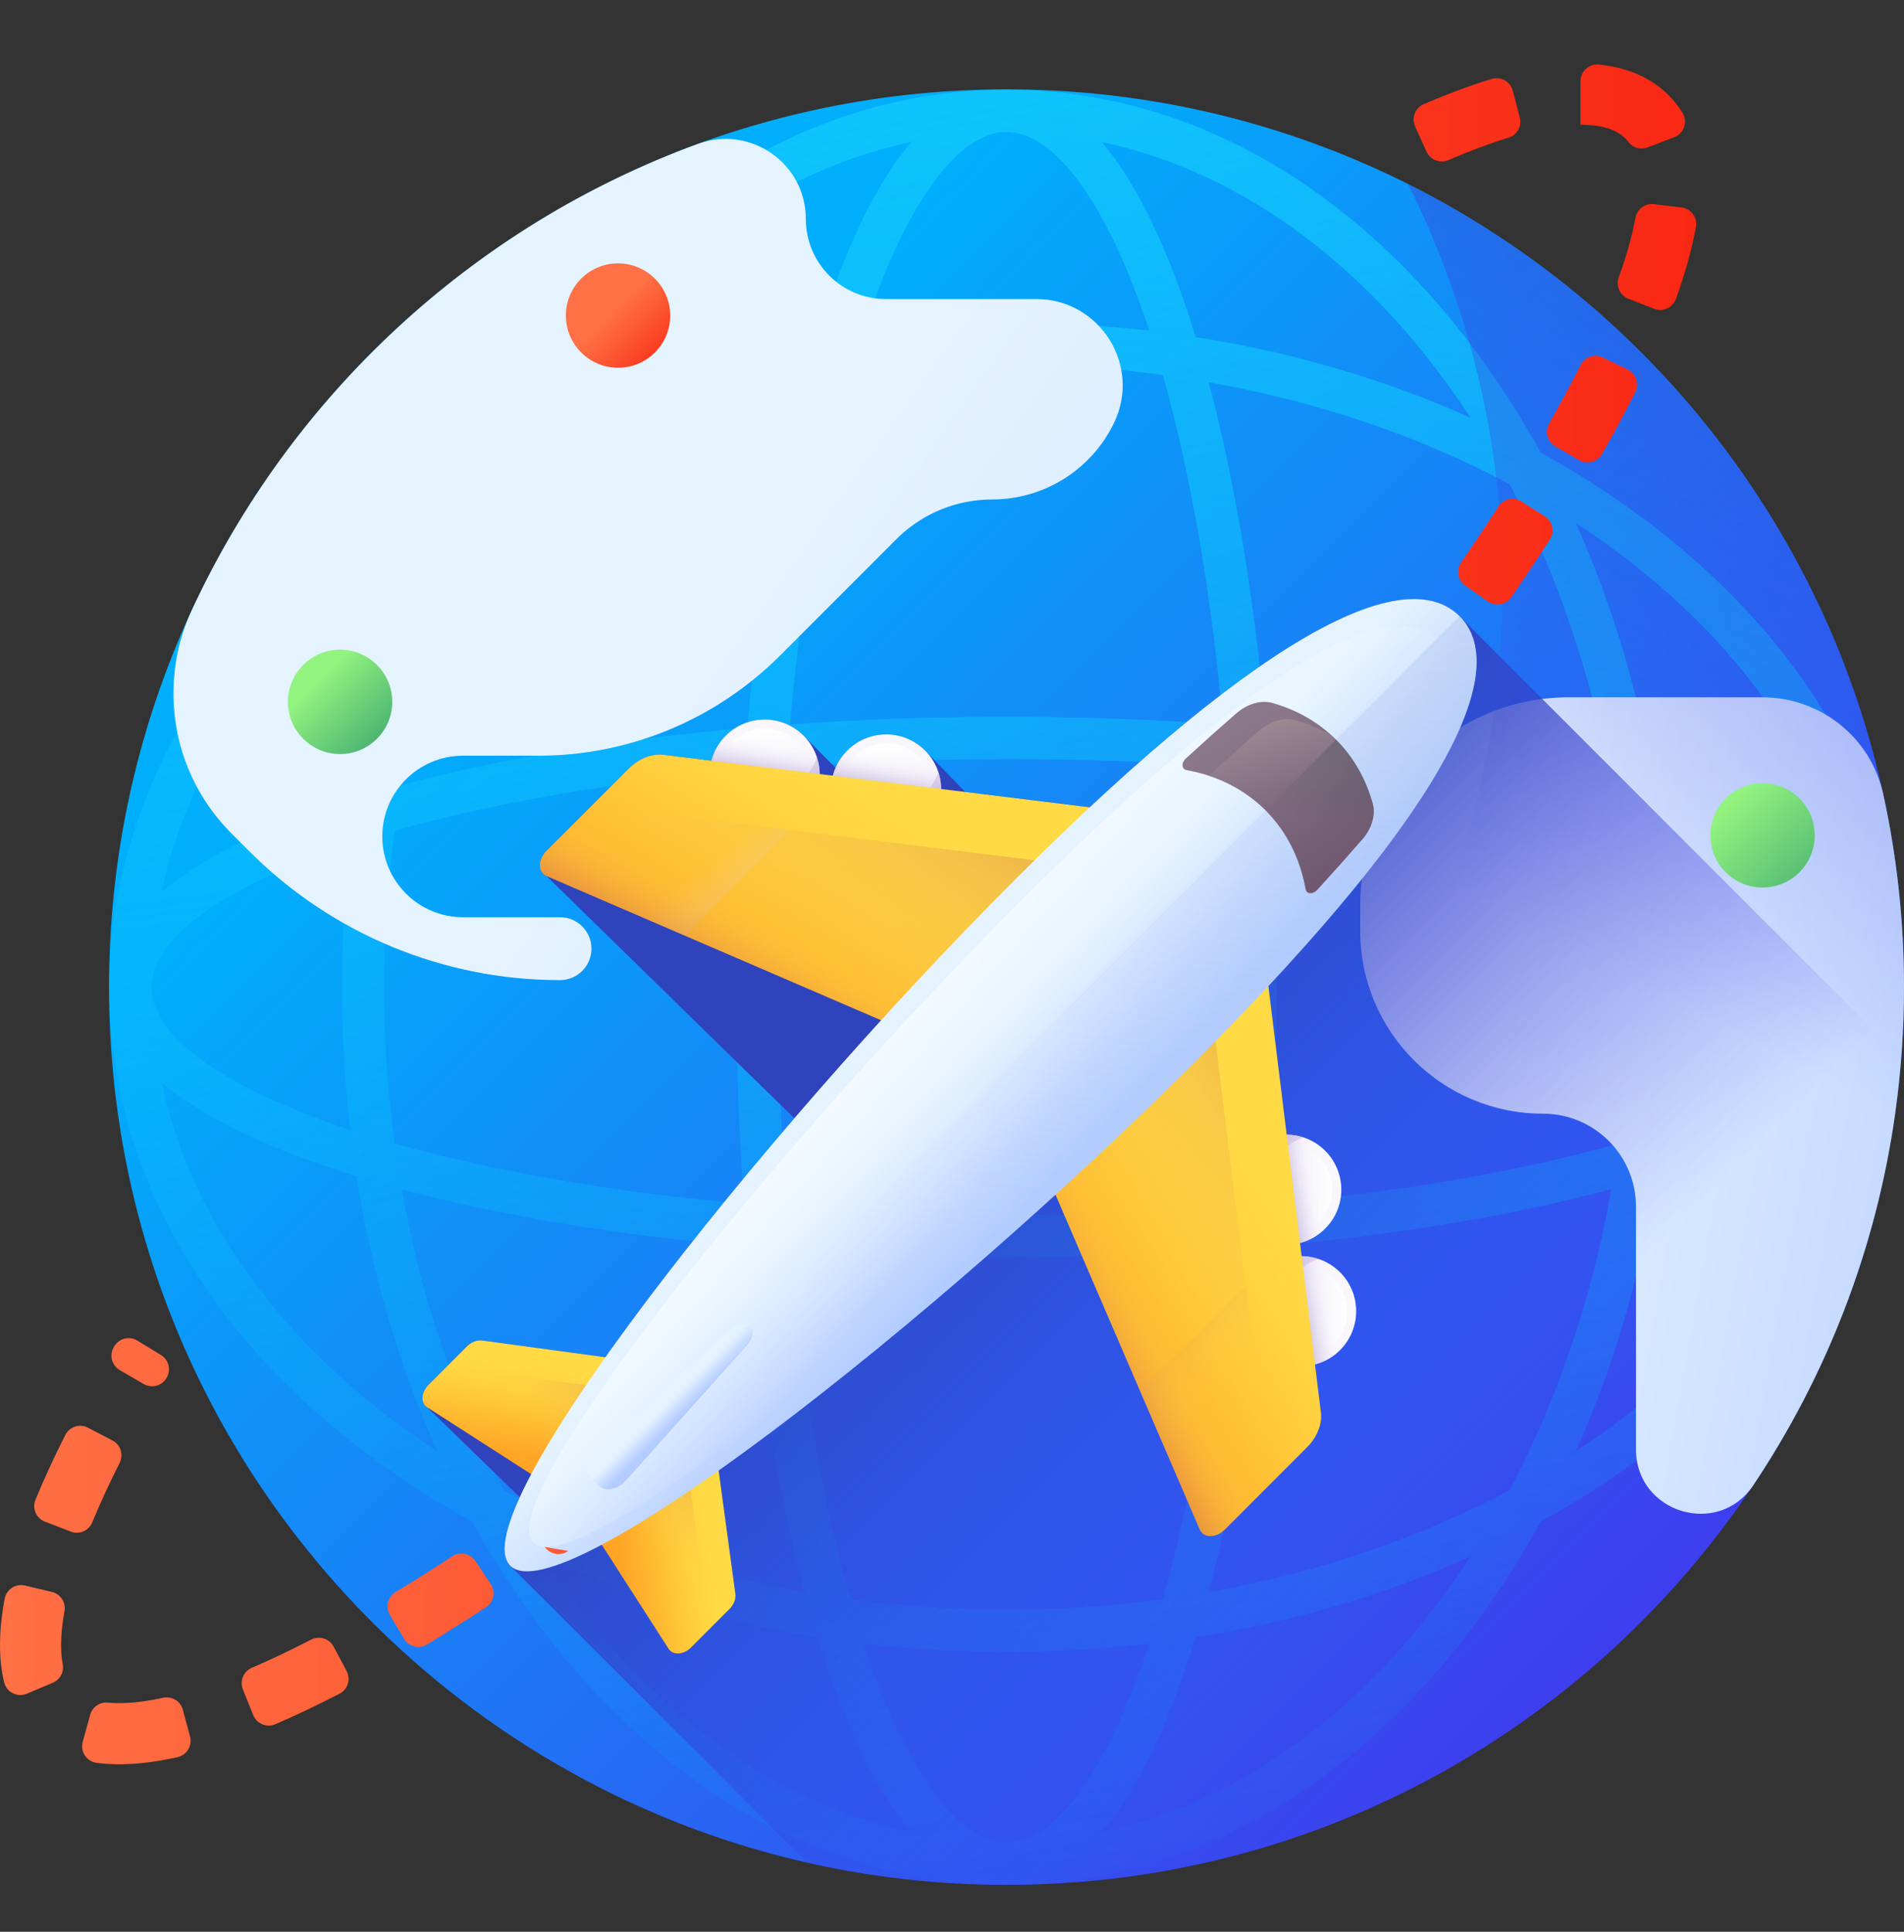 <svg width="70" height="71" viewBox="0 0 70 71" fill="none" xmlns="http://www.w3.org/2000/svg">
<rect x="0" y="0" width="70" height="71" fill="#333333" stroke="none"/>
<g clip-path="url(#clip0_402_296)">
<path d="M37.005 69.276C55.227 69.276 70 54.503 70 36.28C70 18.058 55.227 3.285 37.005 3.285C18.782 3.285 4.009 18.058 4.009 36.28C4.009 54.503 18.782 69.276 37.005 69.276Z" fill="url(#paint0_linear_402_296)"/>
<path d="M60.237 18.926C59.105 18.094 57.905 17.331 56.647 16.639C55.954 15.38 55.191 14.18 54.359 13.048C49.741 6.76 43.577 3.298 37.005 3.298C30.432 3.298 24.268 6.76 19.65 13.048C18.818 14.18 18.055 15.38 17.363 16.639C16.104 17.331 14.904 18.094 13.772 18.926C7.484 23.544 4.022 29.708 4.022 36.281C4.022 42.853 7.484 49.017 13.772 53.635C14.904 54.467 16.105 55.23 17.363 55.922C18.055 57.181 18.818 58.381 19.65 59.513C24.268 65.801 30.432 69.263 37.005 69.263C43.577 69.263 49.741 65.801 54.359 59.513C55.191 58.381 55.954 57.181 56.647 55.922C57.905 55.23 59.105 54.467 60.237 53.635C66.525 49.017 69.987 42.853 69.987 36.28C69.987 29.707 66.525 23.544 60.237 18.926ZM37.005 67.71C35.193 67.71 33.273 65.012 31.755 60.408C33.476 60.61 35.229 60.715 37.005 60.715C38.78 60.715 40.533 60.61 42.254 60.408C40.736 65.012 38.816 67.71 37.005 67.71ZM37.005 59.163C35.042 59.163 33.122 59.03 31.258 58.778C30.223 55.12 29.472 50.73 29.043 45.937C31.616 46.12 34.285 46.215 37.005 46.215C39.724 46.215 42.394 46.12 44.967 45.937C44.537 50.73 43.786 55.12 42.752 58.778C40.847 59.035 38.927 59.163 37.005 59.163ZM37.005 4.851C38.816 4.851 40.736 7.549 42.254 12.153C40.533 11.95 38.78 11.846 37.005 11.846C35.229 11.846 33.476 11.95 31.755 12.153C33.273 7.549 35.193 4.851 37.005 4.851ZM37.005 13.398C38.967 13.398 40.888 13.531 42.752 13.783C43.786 17.441 44.537 21.831 44.967 26.625C42.394 26.441 39.724 26.346 37.005 26.346C34.285 26.346 31.616 26.441 29.043 26.625C29.472 21.831 30.223 17.441 31.258 13.783C33.163 13.526 35.083 13.398 37.005 13.398ZM28.622 36.281C28.622 33.512 28.722 30.799 28.915 28.191C31.523 27.998 34.236 27.898 37.005 27.898C39.773 27.898 42.486 27.998 45.094 28.191C45.287 30.799 45.387 33.512 45.387 36.281C45.387 39.049 45.287 41.762 45.094 44.37C42.486 44.563 39.773 44.663 37.005 44.663C34.236 44.663 31.523 44.563 28.915 44.37C28.722 41.762 28.622 39.049 28.622 36.281ZM27.349 44.242C22.555 43.813 18.165 43.062 14.507 42.027C14.255 40.163 14.122 38.243 14.122 36.281C14.122 34.318 14.255 32.398 14.507 30.534C18.165 29.499 22.555 28.748 27.349 28.319C27.165 30.891 27.07 33.561 27.07 36.281C27.07 39 27.165 41.669 27.349 44.242ZM46.661 28.319C51.454 28.748 55.845 29.499 59.502 30.534C59.754 32.398 59.887 34.318 59.887 36.281C59.887 38.243 59.754 40.164 59.502 42.028C55.845 43.062 51.454 43.813 46.661 44.243C46.845 41.67 46.94 39 46.94 36.281C46.94 33.561 46.845 30.892 46.661 28.319ZM46.536 26.749C46.127 22.05 45.415 17.718 44.434 14.046C48.483 14.763 52.227 16.052 55.496 17.79C57.233 21.058 58.522 24.802 59.239 28.852C55.567 27.871 51.235 27.158 46.536 26.749ZM27.473 26.749C22.774 27.158 18.442 27.871 14.77 28.852C15.487 24.802 16.776 21.058 18.514 17.79C21.782 16.052 25.526 14.763 29.576 14.046C28.595 17.718 27.882 22.05 27.473 26.749ZM12.877 41.53C8.273 40.012 5.575 38.092 5.575 36.281C5.575 34.469 8.273 32.549 12.877 31.031C12.675 32.752 12.57 34.505 12.57 36.281C12.57 38.056 12.675 39.809 12.877 41.53ZM27.473 45.812C27.882 50.511 28.595 54.843 29.576 58.515C25.526 57.798 21.782 56.509 18.514 54.772C16.776 51.503 15.487 47.759 14.77 43.709C18.442 44.691 22.775 45.403 27.473 45.812ZM46.536 45.812C51.235 45.403 55.567 44.691 59.239 43.709C58.522 47.759 57.233 51.503 55.496 54.772C52.227 56.509 48.483 57.798 44.434 58.515C45.415 54.843 46.127 50.511 46.536 45.812ZM61.132 31.031C65.736 32.549 68.434 34.469 68.434 36.281C68.434 38.092 65.736 40.012 61.132 41.53C61.337 39.788 61.44 38.035 61.439 36.281C61.44 34.526 61.337 32.774 61.132 31.031ZM68.068 32.784C66.549 31.488 64.14 30.324 60.898 29.327C60.333 25.752 59.334 22.346 57.935 19.226C63.243 22.683 66.935 27.43 68.068 32.784ZM54.059 15.351C50.94 13.952 47.533 12.952 43.958 12.387C42.962 9.145 41.797 6.736 40.501 5.217C45.855 6.35 50.602 10.042 54.059 15.351ZM33.508 5.217C32.212 6.737 31.048 9.145 30.051 12.387C26.476 12.952 23.07 13.952 19.95 15.351C23.407 10.042 28.154 6.35 33.508 5.217ZM16.075 19.226C14.676 22.346 13.676 25.752 13.111 29.327C9.869 30.324 7.46 31.488 5.941 32.784C7.074 27.43 10.766 22.683 16.075 19.226ZM5.941 39.777C7.46 41.073 9.869 42.237 13.111 43.234C13.676 46.809 14.676 50.215 16.075 53.335C10.766 49.878 7.074 45.131 5.941 39.777ZM19.95 57.211C23.07 58.609 26.476 59.609 30.051 60.174C31.048 63.416 32.212 65.825 33.508 67.344C28.154 66.211 23.407 62.519 19.95 57.211ZM40.501 67.344C41.797 65.825 42.962 63.416 43.958 60.174C47.533 59.609 50.939 58.609 54.059 57.211C50.602 62.519 45.855 66.211 40.501 67.344ZM57.935 53.335C59.334 50.215 60.333 46.809 60.898 43.234C64.14 42.238 66.549 41.073 68.068 39.778C66.935 45.131 63.243 49.878 57.935 53.335Z" fill="url(#paint1_linear_402_296)"/>
<path d="M25.657 5.289C17.395 8.315 10.682 14.55 7.025 22.485C6.592 23.425 6.377 24.451 6.377 25.487C6.377 27.415 7.143 29.265 8.507 30.629L9.181 31.303C10.678 32.799 12.454 33.986 14.409 34.796C16.364 35.606 18.46 36.023 20.576 36.023C20.729 36.024 20.881 35.996 21.022 35.938C21.164 35.881 21.293 35.796 21.402 35.689C21.51 35.581 21.596 35.453 21.655 35.312C21.714 35.171 21.745 35.02 21.745 34.867C21.745 34.714 21.714 34.562 21.655 34.421C21.596 34.28 21.51 34.152 21.402 34.045C21.293 33.937 21.164 33.852 21.022 33.795C20.881 33.738 20.729 33.709 20.576 33.711H17.022C15.383 33.711 14.055 32.382 14.055 30.743C14.055 29.104 15.383 27.775 17.022 27.775H19.798C21.446 27.775 23.078 27.451 24.6 26.82C26.122 26.189 27.506 25.265 28.671 24.1L32.957 19.814C33.89 18.881 35.156 18.357 36.475 18.357C37.411 18.357 38.328 18.093 39.12 17.596C39.913 17.099 40.549 16.388 40.956 15.545C41.974 13.439 40.439 10.992 38.099 10.992H32.57C30.944 10.992 29.626 9.674 29.626 8.049C29.626 5.997 27.583 4.584 25.657 5.289Z" fill="url(#paint2_linear_402_296)"/>
<path d="M69.232 29.171C68.776 27.096 66.921 25.629 64.797 25.629H57.659C53.433 25.629 50.008 29.055 50.008 33.281V34.212C50.008 37.923 53.017 40.932 56.728 40.932C58.616 40.932 60.146 42.462 60.146 44.349V53.273C60.146 55.598 63.165 56.525 64.457 54.592C67.143 50.574 68.97 45.933 69.675 40.932C69.892 39.391 70 37.837 70 36.281C70 33.839 69.735 31.461 69.232 29.171Z" fill="url(#paint3_linear_402_296)"/>
<path d="M51.764 6.765C53.99 11.206 55.244 16.219 55.244 21.525C55.244 39.748 40.472 54.52 22.249 54.52C16.943 54.52 11.93 53.266 7.489 51.04C12.906 61.852 24.088 69.276 37.005 69.276C55.227 69.276 70 54.503 70 36.281C70 23.364 62.577 12.182 51.764 6.765Z" fill="url(#paint4_linear_402_296)"/>
<path d="M53.658 22.646C52.004 20.992 47.891 22.36 40.062 29.672L35.487 29.108L34.009 27.584C33.219 26.794 31.939 26.794 31.149 27.584C30.966 27.767 30.82 27.983 30.72 28.222L29.543 27.038C28.753 26.248 27.473 26.248 26.683 27.038C26.429 27.292 26.247 27.61 26.158 27.959L24.388 27.741C23.966 27.689 23.482 27.882 23.116 28.248L20.087 31.276C19.768 31.596 19.769 32.056 20.09 32.195L29.205 41.102C26.548 44.193 24.12 47.25 22.256 49.884L17.718 49.268C17.536 49.244 17.326 49.326 17.167 49.485L15.753 50.899C15.48 51.172 15.456 51.563 15.702 51.721L19.11 55.028C18.538 56.279 18.38 57.166 18.759 57.545L29.671 68.457C32.077 69.002 34.537 69.277 37.004 69.276C54.35 69.276 68.569 55.891 69.898 38.886L53.658 22.646Z" fill="url(#paint5_linear_402_296)"/>
<path d="M28.113 30.491C29.23 30.491 30.136 29.585 30.136 28.468C30.136 27.351 29.23 26.445 28.113 26.445C26.996 26.445 26.091 27.351 26.091 28.468C26.091 29.585 26.996 30.491 28.113 30.491Z" fill="url(#paint6_linear_402_296)"/>
<path d="M28.113 30.156C29.046 30.156 29.801 29.4 29.801 28.468C29.801 27.536 29.046 26.78 28.113 26.78C27.181 26.78 26.425 27.536 26.425 28.468C26.425 29.4 27.181 30.156 28.113 30.156Z" fill="url(#paint7_linear_402_296)"/>
<path d="M30.032 27.828C29.933 28.126 29.766 28.397 29.544 28.619C28.754 29.409 27.473 29.409 26.683 28.619C26.461 28.397 26.293 28.126 26.194 27.828C25.96 28.532 26.123 29.338 26.683 29.898C27.473 30.688 28.754 30.688 29.544 29.898C30.103 29.338 30.266 28.532 30.032 27.828Z" fill="url(#paint8_linear_402_296)"/>
<path d="M28.113 30.491C29.23 30.491 30.136 29.585 30.136 28.468C30.136 27.351 29.23 26.445 28.113 26.445C26.996 26.445 26.091 27.351 26.091 28.468C26.091 29.585 26.996 30.491 28.113 30.491Z" fill="url(#paint9_linear_402_296)"/>
<path d="M34.009 30.444C33.219 31.234 31.939 31.234 31.149 30.444C30.359 29.654 30.359 28.373 31.149 27.584C31.939 26.794 33.219 26.794 34.009 27.584C34.799 28.373 34.799 29.654 34.009 30.444Z" fill="url(#paint10_linear_402_296)"/>
<path d="M32.579 30.702C33.511 30.702 34.267 29.946 34.267 29.014C34.267 28.082 33.511 27.326 32.579 27.326C31.646 27.326 30.891 28.082 30.891 29.014C30.891 29.946 31.646 30.702 32.579 30.702Z" fill="url(#paint11_linear_402_296)"/>
<path d="M34.498 28.374C34.399 28.672 34.231 28.943 34.009 29.165C33.219 29.955 31.939 29.955 31.149 29.165C30.926 28.943 30.759 28.672 30.66 28.374C30.426 29.078 30.589 29.884 31.149 30.444C31.939 31.234 33.219 31.234 34.009 30.444C34.569 29.884 34.732 29.078 34.498 28.374Z" fill="url(#paint12_linear_402_296)"/>
<path d="M34.009 30.444C33.219 31.234 31.939 31.234 31.149 30.444C30.359 29.654 30.359 28.373 31.149 27.584C31.939 26.794 33.219 26.794 34.009 27.584C34.799 28.373 34.799 29.654 34.009 30.444Z" fill="url(#paint13_linear_402_296)"/>
<path d="M47.836 50.214C48.953 50.214 49.859 49.308 49.859 48.191C49.859 47.074 48.953 46.168 47.836 46.168C46.719 46.168 45.813 47.074 45.813 48.191C45.813 49.308 46.719 50.214 47.836 50.214Z" fill="url(#paint14_linear_402_296)"/>
<path d="M47.836 49.879C48.768 49.879 49.524 49.123 49.524 48.191C49.524 47.259 48.768 46.503 47.836 46.503C46.904 46.503 46.148 47.259 46.148 48.191C46.148 49.123 46.904 49.879 47.836 49.879Z" fill="url(#paint15_linear_402_296)"/>
<path d="M48.476 46.272C48.178 46.371 47.907 46.538 47.685 46.761C46.895 47.55 46.895 48.831 47.685 49.621C47.907 49.843 48.178 50.011 48.476 50.11C47.772 50.344 46.966 50.181 46.406 49.621C45.616 48.831 45.616 47.55 46.406 46.761C46.966 46.201 47.772 46.038 48.476 46.272Z" fill="url(#paint16_linear_402_296)"/>
<path d="M47.836 50.214C48.953 50.214 49.859 49.308 49.859 48.191C49.859 47.074 48.953 46.168 47.836 46.168C46.719 46.168 45.813 47.074 45.813 48.191C45.813 49.308 46.719 50.214 47.836 50.214Z" fill="url(#paint17_linear_402_296)"/>
<path d="M45.86 42.295C45.07 43.085 45.07 44.366 45.86 45.156C46.65 45.945 47.931 45.945 48.72 45.156C49.51 44.366 49.51 43.085 48.72 42.295C47.931 41.505 46.65 41.505 45.86 42.295Z" fill="url(#paint18_linear_402_296)"/>
<path d="M47.29 45.413C48.222 45.413 48.978 44.658 48.978 43.725C48.978 42.793 48.222 42.037 47.29 42.037C46.358 42.037 45.602 42.793 45.602 43.725C45.602 44.658 46.358 45.413 47.29 45.413Z" fill="url(#paint19_linear_402_296)"/>
<path d="M47.93 41.806C47.632 41.905 47.361 42.073 47.139 42.295C46.349 43.085 46.349 44.365 47.139 45.155C47.361 45.378 47.632 45.545 47.93 45.644C47.226 45.878 46.42 45.715 45.86 45.155C45.07 44.365 45.07 43.085 45.86 42.295C46.42 41.735 47.226 41.572 47.93 41.806Z" fill="url(#paint20_linear_402_296)"/>
<path d="M45.86 42.295C45.07 43.085 45.07 44.366 45.86 45.156C46.65 45.945 47.931 45.945 48.72 45.156C49.51 44.366 49.51 43.085 48.72 42.295C47.931 41.505 46.65 41.505 45.86 42.295Z" fill="url(#paint21_linear_402_296)"/>
<path d="M15.702 51.721L20.038 54.507L24.373 50.171L17.719 49.268C17.536 49.244 17.326 49.326 17.167 49.485L15.753 50.899C15.48 51.172 15.456 51.563 15.702 51.721Z" fill="url(#paint22_linear_402_296)"/>
<path d="M16.176 50.476L15.754 50.899C15.481 51.172 15.456 51.563 15.702 51.721L20.038 54.507L23.382 51.162L16.728 50.259C16.546 50.234 16.335 50.317 16.176 50.476Z" fill="url(#paint23_linear_402_296)"/>
<path d="M24.583 60.602L21.797 56.267L26.133 51.931L27.036 58.586C27.06 58.768 26.977 58.978 26.819 59.137L25.405 60.551C25.132 60.824 24.741 60.848 24.583 60.602Z" fill="url(#paint24_linear_402_296)"/>
<path d="M25.828 60.128L25.405 60.55C25.132 60.823 24.741 60.848 24.583 60.602L21.797 56.266L25.142 52.922L26.045 59.576C26.07 59.758 25.987 59.969 25.828 60.128Z" fill="url(#paint25_linear_402_296)"/>
<path d="M20.09 32.195L33.886 38.141L42.103 29.924L24.388 27.741C23.966 27.689 23.482 27.882 23.116 28.248L20.087 31.276C19.768 31.596 19.769 32.056 20.09 32.195Z" fill="url(#paint26_linear_402_296)"/>
<path d="M21.164 30.2L20.087 31.276C19.768 31.596 19.769 32.056 20.091 32.195L33.886 38.141L40.151 31.876L22.436 29.693C22.014 29.641 21.53 29.834 21.164 30.2Z" fill="url(#paint27_linear_402_296)"/>
<path d="M29.048 30.508L22.436 29.693C22.014 29.641 21.53 29.834 21.164 30.2L20.087 31.276C19.768 31.596 19.769 32.056 20.091 32.195L25.171 34.385L29.048 30.508Z" fill="url(#paint28_linear_402_296)"/>
<path d="M20.09 32.195L33.886 38.141L36.712 35.315L21.417 29.946L20.087 31.276C19.768 31.596 19.769 32.056 20.09 32.195Z" fill="url(#paint29_linear_402_296)"/>
<path d="M44.109 56.213L38.164 42.418L46.38 34.201L48.563 51.916C48.615 52.338 48.422 52.822 48.056 53.188L45.028 56.217C44.708 56.536 44.248 56.535 44.109 56.213Z" fill="url(#paint30_linear_402_296)"/>
<path d="M46.104 55.14L45.028 56.217C44.708 56.536 44.247 56.535 44.109 56.213L38.164 42.418L44.428 36.153L46.611 53.868C46.663 54.29 46.47 54.774 46.104 55.14Z" fill="url(#paint31_linear_402_296)"/>
<path d="M45.797 47.256L46.611 53.868C46.663 54.29 46.471 54.774 46.104 55.14L45.028 56.217C44.708 56.536 44.248 56.535 44.109 56.213L41.92 51.133L45.797 47.256Z" fill="url(#paint32_linear_402_296)"/>
<path d="M44.109 56.214L38.164 42.418L40.989 39.592L46.358 54.887L45.028 56.217C44.708 56.536 44.248 56.535 44.109 56.214Z" fill="url(#paint33_linear_402_296)"/>
<path d="M43.967 38.995C34.33 48.632 20.598 59.383 18.759 57.545C16.921 55.706 27.672 41.974 37.309 32.337C46.946 22.7 51.819 20.808 53.658 22.646C55.496 24.485 53.604 29.358 43.967 38.995Z" fill="url(#paint34_linear_402_296)"/>
<path d="M43.252 38.713C34.086 47.879 21.175 58.256 19.611 56.693C18.048 55.129 28.425 42.218 37.591 33.051C46.757 23.885 51.242 21.935 52.806 23.498C54.369 25.061 52.419 29.547 43.252 38.713Z" fill="url(#paint35_linear_402_296)"/>
<path d="M43.967 38.995C53.604 29.358 55.496 24.485 53.658 22.646L18.759 57.545C20.598 59.383 34.33 48.632 43.967 38.995Z" fill="url(#paint36_linear_402_296)"/>
<path d="M45.45 26.221C44.823 26.767 44.203 27.321 43.591 27.882C43.425 28.034 43.44 28.27 43.619 28.303C44.73 28.503 45.733 28.989 46.524 29.78C47.314 30.57 47.801 31.574 48.001 32.684C48.034 32.864 48.27 32.879 48.422 32.713C48.983 32.1 49.537 31.481 50.083 30.854C50.433 30.453 50.584 29.947 50.47 29.539C50.223 28.648 49.775 27.844 49.117 27.186C48.46 26.529 47.656 26.081 46.765 25.833C46.357 25.72 45.851 25.871 45.45 26.221Z" fill="url(#paint37_linear_402_296)"/>
<path d="M50.083 30.854C49.631 31.374 49.148 31.916 48.634 32.482L48.422 32.714C48.27 32.88 48.034 32.865 48.001 32.685C47.802 31.573 47.315 30.57 46.524 29.779C46.477 29.733 46.431 29.687 46.383 29.645C45.821 29.125 45.162 28.748 44.44 28.51C45.09 27.918 45.706 27.366 46.295 26.854C46.697 26.504 47.202 26.353 47.61 26.467C48.094 26.602 48.553 26.795 48.977 27.051C49.025 27.095 49.071 27.14 49.118 27.187C49.776 27.844 50.223 28.648 50.47 29.539C50.584 29.947 50.433 30.452 50.083 30.854Z" fill="url(#paint38_linear_402_296)"/>
<path d="M48.001 32.684C48.034 32.864 48.27 32.879 48.422 32.713C48.983 32.1 49.537 31.481 50.084 30.854C50.433 30.453 50.584 29.947 50.471 29.539C50.223 28.648 49.775 27.844 49.118 27.186L46.524 29.78C47.315 30.57 47.801 31.574 48.001 32.684Z" fill="url(#paint39_linear_402_296)"/>
<path d="M21.998 54.596L21.708 54.306C21.465 54.064 21.549 53.597 21.889 53.293L26.898 48.809C27.118 48.612 27.41 48.581 27.566 48.737C27.723 48.894 27.692 49.186 27.495 49.406L23.011 54.415C22.707 54.755 22.24 54.839 21.998 54.596Z" fill="url(#paint40_linear_402_296)"/>
<path d="M4.386 64.844C4.098 64.844 3.821 64.827 3.557 64.792C3.185 64.743 2.942 64.378 3.042 64.017L3.316 63.026C3.396 62.739 3.668 62.549 3.963 62.578C4.518 62.633 5.207 62.573 5.998 62.4C6.152 62.366 6.313 62.393 6.448 62.475C6.583 62.557 6.681 62.688 6.722 62.84L6.987 63.823C7.078 64.163 6.865 64.508 6.521 64.584C5.744 64.757 5.028 64.844 4.386 64.844ZM9.311 63.036L8.93 62.093C8.87 61.944 8.871 61.778 8.932 61.629C8.993 61.481 9.11 61.362 9.257 61.299C9.948 61.002 10.678 60.654 11.441 60.261C11.584 60.187 11.751 60.173 11.905 60.221C12.059 60.269 12.188 60.375 12.265 60.518L12.743 61.415C12.781 61.487 12.805 61.566 12.812 61.647C12.82 61.728 12.811 61.81 12.787 61.888C12.762 61.966 12.723 62.038 12.671 62.1C12.618 62.163 12.554 62.214 12.481 62.252C11.66 62.675 10.87 63.05 10.122 63.372C9.806 63.508 9.44 63.355 9.311 63.036ZM0.99 62.249C0.642 62.397 0.242 62.199 0.153 61.832C0.051 61.411 0 60.952 0 60.458C0 59.939 0.057 59.371 0.17 58.764C0.234 58.417 0.575 58.193 0.918 58.274L1.908 58.51C2.061 58.546 2.193 58.639 2.279 58.77C2.365 58.901 2.398 59.061 2.37 59.215C2.287 59.67 2.246 60.087 2.246 60.458C2.246 60.717 2.266 60.953 2.306 61.164C2.332 61.302 2.311 61.445 2.245 61.569C2.179 61.693 2.072 61.791 1.943 61.846L0.99 62.249ZM14.851 60.228L14.332 59.353C14.25 59.215 14.226 59.049 14.264 58.892C14.304 58.735 14.403 58.6 14.541 58.516C15.245 58.089 15.942 57.65 16.631 57.198C16.766 57.11 16.931 57.079 17.09 57.111C17.249 57.144 17.388 57.238 17.478 57.373L18.041 58.219C18.086 58.287 18.117 58.363 18.132 58.443C18.148 58.522 18.147 58.604 18.131 58.684C18.114 58.764 18.082 58.839 18.037 58.906C17.991 58.973 17.932 59.031 17.864 59.075C17.15 59.543 16.428 59.998 15.698 60.441C15.629 60.483 15.552 60.511 15.472 60.523C15.391 60.535 15.309 60.531 15.23 60.511C15.151 60.492 15.077 60.457 15.012 60.408C14.947 60.359 14.892 60.298 14.851 60.228ZM20.89 57.002C20.824 57.05 20.749 57.084 20.67 57.102C20.591 57.12 20.509 57.123 20.429 57.109C20.349 57.096 20.273 57.066 20.204 57.023C20.135 56.98 20.076 56.924 20.029 56.857M2.603 56.292L1.654 55.927C1.332 55.803 1.174 55.44 1.305 55.121C1.615 54.368 1.981 53.572 2.399 52.743C2.553 52.436 2.929 52.314 3.233 52.473L4.135 52.943C4.278 53.018 4.386 53.146 4.435 53.3C4.484 53.453 4.471 53.62 4.399 53.764C4.013 54.53 3.676 55.263 3.391 55.953C3.33 56.101 3.213 56.22 3.066 56.283C2.919 56.347 2.752 56.35 2.603 56.292ZM5.282 50.868L4.403 50.356C4.333 50.315 4.272 50.261 4.222 50.196C4.173 50.131 4.138 50.057 4.117 49.979C4.097 49.9 4.092 49.818 4.104 49.738C4.115 49.657 4.143 49.58 4.184 49.51L4.201 49.482C4.243 49.412 4.298 49.352 4.363 49.303C4.428 49.255 4.502 49.22 4.581 49.2C4.66 49.181 4.742 49.177 4.823 49.189C4.903 49.202 4.98 49.23 5.049 49.272L5.917 49.802C6.056 49.886 6.155 50.022 6.194 50.179C6.232 50.336 6.207 50.502 6.124 50.642L6.118 50.652C6.035 50.791 5.901 50.892 5.744 50.932C5.588 50.972 5.421 50.949 5.282 50.868ZM54.701 22.107L53.868 21.524C53.735 21.431 53.645 21.29 53.616 21.13C53.587 20.971 53.622 20.806 53.714 20.673C54.183 19.994 54.642 19.307 55.091 18.614C55.179 18.478 55.317 18.383 55.475 18.348C55.633 18.314 55.799 18.343 55.935 18.43L56.794 18.975C56.862 19.019 56.921 19.076 56.968 19.142C57.014 19.209 57.047 19.284 57.065 19.363C57.082 19.442 57.083 19.524 57.069 19.604C57.054 19.684 57.024 19.76 56.98 19.828C56.517 20.543 56.044 21.251 55.56 21.951C55.514 22.018 55.456 22.076 55.387 22.12C55.319 22.164 55.243 22.194 55.163 22.208C55.083 22.223 55.001 22.221 54.922 22.204C54.843 22.187 54.768 22.154 54.701 22.107ZM58.051 16.914L57.174 16.401C57.034 16.319 56.932 16.186 56.891 16.029C56.849 15.873 56.87 15.707 56.95 15.567C57.355 14.859 57.742 14.141 58.109 13.414C58.181 13.27 58.307 13.16 58.46 13.109C58.612 13.057 58.779 13.068 58.924 13.138L59.84 13.581C59.913 13.616 59.979 13.666 60.033 13.727C60.087 13.788 60.128 13.859 60.154 13.936C60.181 14.013 60.191 14.095 60.186 14.176C60.18 14.257 60.158 14.337 60.122 14.41C59.734 15.179 59.325 15.939 58.897 16.687C58.727 16.984 58.347 17.087 58.051 16.914ZM60.815 11.35L59.867 10.98C59.556 10.859 59.401 10.512 59.513 10.197C59.801 9.393 60.007 8.658 60.129 8C60.188 7.683 60.483 7.468 60.803 7.505L61.815 7.624C62.166 7.665 62.412 7.992 62.35 8.34C62.205 9.144 61.96 10.03 61.617 10.985C61.589 11.062 61.546 11.133 61.49 11.193C61.434 11.254 61.367 11.302 61.292 11.336C61.218 11.37 61.137 11.389 61.055 11.391C60.973 11.393 60.891 11.379 60.815 11.35ZM52.447 5.574L52.026 4.648C51.992 4.574 51.974 4.494 51.971 4.412C51.969 4.33 51.983 4.249 52.012 4.173C52.041 4.097 52.086 4.027 52.142 3.968C52.199 3.909 52.266 3.862 52.341 3.83C53.227 3.448 54.064 3.137 54.84 2.902C54.92 2.877 55.003 2.869 55.086 2.878C55.168 2.887 55.248 2.912 55.32 2.952C55.393 2.993 55.456 3.047 55.507 3.113C55.558 3.178 55.595 3.253 55.616 3.333L55.874 4.318C55.957 4.636 55.777 4.964 55.462 5.06C54.78 5.268 54.04 5.544 53.25 5.884C52.943 6.016 52.585 5.879 52.447 5.574ZM60.579 5.417C60.329 5.514 60.039 5.44 59.878 5.226C59.841 5.177 59.801 5.13 59.757 5.087C59.425 4.755 58.876 4.586 58.126 4.585H58.105V2.339V3.462L58.106 2.983C58.107 2.622 58.419 2.336 58.779 2.372C59.846 2.481 60.705 2.859 61.345 3.499C61.541 3.695 61.714 3.914 61.859 4.15C62.06 4.475 61.911 4.905 61.553 5.042L60.579 5.417Z" fill="url(#paint41_linear_402_296)"/>
<path d="M22.722 13.516C23.781 13.516 24.64 12.658 24.64 11.598C24.64 10.539 23.781 9.68 22.722 9.68C21.663 9.68 20.804 10.539 20.804 11.598C20.804 12.658 21.663 13.516 22.722 13.516Z" fill="url(#paint42_linear_402_296)"/>
<path d="M12.503 27.714C13.562 27.714 14.421 26.855 14.421 25.796C14.421 24.737 13.562 23.878 12.503 23.878C11.444 23.878 10.585 24.737 10.585 25.796C10.585 26.855 11.444 27.714 12.503 27.714Z" fill="url(#paint43_linear_402_296)"/>
<path d="M64.8 32.62C65.86 32.62 66.718 31.761 66.718 30.702C66.718 29.642 65.86 28.784 64.8 28.784C63.741 28.784 62.882 29.642 62.882 30.702C62.882 31.761 63.741 32.62 64.8 32.62Z" fill="url(#paint44_linear_402_296)"/>
</g>
<defs>
<linearGradient id="paint0_linear_402_296" x1="21.026" y1="20.302" x2="61.018" y2="60.294" gradientUnits="userSpaceOnUse">
<stop stop-color="#00AEFC"/>
<stop offset="1" stop-color="#3F3CEE"/>
</linearGradient>
<linearGradient id="paint1_linear_402_296" x1="42.048" y1="72.607" x2="30.175" y2="-12.915" gradientUnits="userSpaceOnUse">
<stop stop-color="#00AEFC" stop-opacity="0"/>
<stop offset="1" stop-color="#18CFFC"/>
</linearGradient>
<linearGradient id="paint2_linear_402_296" x1="26.639" y1="23.055" x2="78.626" y2="59.942" gradientUnits="userSpaceOnUse">
<stop stop-color="#E5F3FF"/>
<stop offset="1" stop-color="#B3CCFF"/>
</linearGradient>
<linearGradient id="paint3_linear_402_296" x1="55.018" y1="39.095" x2="78.315" y2="43.194" gradientUnits="userSpaceOnUse">
<stop stop-color="#E5F3FF"/>
<stop offset="1" stop-color="#B3CCFF"/>
</linearGradient>
<linearGradient id="paint4_linear_402_296" x1="47.899" y1="29.759" x2="72.152" y2="-17.624" gradientUnits="userSpaceOnUse">
<stop stop-color="#3F3CEE" stop-opacity="0"/>
<stop offset="1" stop-color="#2F43BC"/>
</linearGradient>
<linearGradient id="paint5_linear_402_296" x1="51.392" y1="55.279" x2="34.6" y2="38.487" gradientUnits="userSpaceOnUse">
<stop stop-color="#3F3CEE" stop-opacity="0"/>
<stop offset="1" stop-color="#2F43BC"/>
</linearGradient>
<linearGradient id="paint6_linear_402_296" x1="28.108" y1="27.358" x2="28.108" y2="31.063" gradientUnits="userSpaceOnUse">
<stop stop-color="#F9F7FC"/>
<stop offset="1" stop-color="#F0DDFC"/>
</linearGradient>
<linearGradient id="paint7_linear_402_296" x1="28.108" y1="29.363" x2="28.108" y2="26.774" gradientUnits="userSpaceOnUse">
<stop stop-color="#E9EDF5" stop-opacity="0"/>
<stop offset="1" stop-color="white"/>
</linearGradient>
<linearGradient id="paint8_linear_402_296" x1="27.61" y1="29.026" x2="33.232" y2="27.336" gradientUnits="userSpaceOnUse">
<stop stop-color="#F0DDFC" stop-opacity="0"/>
<stop offset="0.289" stop-color="#C8B7E0" stop-opacity="0.289"/>
<stop offset="0.592" stop-color="#A595C8" stop-opacity="0.592"/>
<stop offset="0.84" stop-color="#8F81B8" stop-opacity="0.84"/>
<stop offset="1" stop-color="#8779B3"/>
</linearGradient>
<linearGradient id="paint9_linear_402_296" x1="28.291" y1="27.405" x2="27.959" y2="29.258" gradientUnits="userSpaceOnUse">
<stop stop-color="#F0DDFC" stop-opacity="0"/>
<stop offset="0.289" stop-color="#C8B7E0" stop-opacity="0.289"/>
<stop offset="0.592" stop-color="#A595C8" stop-opacity="0.592"/>
<stop offset="0.84" stop-color="#8F81B8" stop-opacity="0.84"/>
<stop offset="1" stop-color="#8779B3"/>
</linearGradient>
<linearGradient id="paint10_linear_402_296" x1="32.573" y1="27.904" x2="32.573" y2="31.609" gradientUnits="userSpaceOnUse">
<stop stop-color="#F9F7FC"/>
<stop offset="1" stop-color="#F0DDFC"/>
</linearGradient>
<linearGradient id="paint11_linear_402_296" x1="32.573" y1="29.909" x2="32.573" y2="27.32" gradientUnits="userSpaceOnUse">
<stop stop-color="#E9EDF5" stop-opacity="0"/>
<stop offset="1" stop-color="white"/>
</linearGradient>
<linearGradient id="paint12_linear_402_296" x1="32.075" y1="29.572" x2="37.697" y2="27.882" gradientUnits="userSpaceOnUse">
<stop stop-color="#F0DDFC" stop-opacity="0"/>
<stop offset="0.289" stop-color="#C8B7E0" stop-opacity="0.289"/>
<stop offset="0.592" stop-color="#A595C8" stop-opacity="0.592"/>
<stop offset="0.84" stop-color="#8F81B8" stop-opacity="0.84"/>
<stop offset="1" stop-color="#8779B3"/>
</linearGradient>
<linearGradient id="paint13_linear_402_296" x1="32.756" y1="27.951" x2="32.425" y2="29.804" gradientUnits="userSpaceOnUse">
<stop stop-color="#F0DDFC" stop-opacity="0"/>
<stop offset="0.289" stop-color="#C8B7E0" stop-opacity="0.289"/>
<stop offset="0.592" stop-color="#A595C8" stop-opacity="0.592"/>
<stop offset="0.84" stop-color="#8F81B8" stop-opacity="0.84"/>
<stop offset="1" stop-color="#8779B3"/>
</linearGradient>
<linearGradient id="paint14_linear_402_296" x1="48.936" y1="48.181" x2="45.231" y2="48.181" gradientUnits="userSpaceOnUse">
<stop stop-color="#F9F7FC"/>
<stop offset="1" stop-color="#F0DDFC"/>
</linearGradient>
<linearGradient id="paint15_linear_402_296" x1="46.931" y1="48.181" x2="49.52" y2="48.181" gradientUnits="userSpaceOnUse">
<stop stop-color="#E9EDF5" stop-opacity="0"/>
<stop offset="1" stop-color="white"/>
</linearGradient>
<linearGradient id="paint16_linear_402_296" x1="47.268" y1="48.679" x2="48.958" y2="43.057" gradientUnits="userSpaceOnUse">
<stop stop-color="#F0DDFC" stop-opacity="0"/>
<stop offset="0.289" stop-color="#C8B7E0" stop-opacity="0.289"/>
<stop offset="0.592" stop-color="#A595C8" stop-opacity="0.592"/>
<stop offset="0.84" stop-color="#8F81B8" stop-opacity="0.84"/>
<stop offset="1" stop-color="#8779B3"/>
</linearGradient>
<linearGradient id="paint17_linear_402_296" x1="48.889" y1="47.998" x2="47.036" y2="48.329" gradientUnits="userSpaceOnUse">
<stop stop-color="#F0DDFC" stop-opacity="0"/>
<stop offset="0.289" stop-color="#C8B7E0" stop-opacity="0.289"/>
<stop offset="0.592" stop-color="#A595C8" stop-opacity="0.592"/>
<stop offset="0.84" stop-color="#8F81B8" stop-opacity="0.84"/>
<stop offset="1" stop-color="#8779B3"/>
</linearGradient>
<linearGradient id="paint18_linear_402_296" x1="48.39" y1="43.715" x2="44.685" y2="43.715" gradientUnits="userSpaceOnUse">
<stop stop-color="#F9F7FC"/>
<stop offset="1" stop-color="#F0DDFC"/>
</linearGradient>
<linearGradient id="paint19_linear_402_296" x1="46.385" y1="43.715" x2="48.974" y2="43.715" gradientUnits="userSpaceOnUse">
<stop stop-color="#E9EDF5" stop-opacity="0"/>
<stop offset="1" stop-color="white"/>
</linearGradient>
<linearGradient id="paint20_linear_402_296" x1="46.722" y1="44.214" x2="48.412" y2="38.592" gradientUnits="userSpaceOnUse">
<stop stop-color="#F0DDFC" stop-opacity="0"/>
<stop offset="0.289" stop-color="#C8B7E0" stop-opacity="0.289"/>
<stop offset="0.592" stop-color="#A595C8" stop-opacity="0.592"/>
<stop offset="0.84" stop-color="#8F81B8" stop-opacity="0.84"/>
<stop offset="1" stop-color="#8779B3"/>
</linearGradient>
<linearGradient id="paint21_linear_402_296" x1="48.343" y1="43.532" x2="46.49" y2="43.864" gradientUnits="userSpaceOnUse">
<stop stop-color="#F0DDFC" stop-opacity="0"/>
<stop offset="0.289" stop-color="#C8B7E0" stop-opacity="0.289"/>
<stop offset="0.592" stop-color="#A595C8" stop-opacity="0.592"/>
<stop offset="0.84" stop-color="#8F81B8" stop-opacity="0.84"/>
<stop offset="1" stop-color="#8779B3"/>
</linearGradient>
<linearGradient id="paint22_linear_402_296" x1="19.997" y1="50.383" x2="19.522" y2="53.559" gradientUnits="userSpaceOnUse">
<stop stop-color="#FFDA45"/>
<stop offset="0.304" stop-color="#FFCE3E"/>
<stop offset="0.856" stop-color="#FFAE2B"/>
<stop offset="1" stop-color="#FFA425"/>
</linearGradient>
<linearGradient id="paint23_linear_402_296" x1="18.904" y1="51.664" x2="23.617" y2="46.848" gradientUnits="userSpaceOnUse">
<stop stop-color="#FFDA45" stop-opacity="0"/>
<stop offset="1" stop-color="#B53759"/>
</linearGradient>
<linearGradient id="paint24_linear_402_296" x1="25.913" y1="56.294" x2="22.737" y2="56.769" gradientUnits="userSpaceOnUse">
<stop stop-color="#FFDA45"/>
<stop offset="0.304" stop-color="#FFCE3E"/>
<stop offset="0.856" stop-color="#FFAE2B"/>
<stop offset="1" stop-color="#FFA425"/>
</linearGradient>
<linearGradient id="paint25_linear_402_296" x1="24.632" y1="57.387" x2="29.448" y2="52.673" gradientUnits="userSpaceOnUse">
<stop stop-color="#FFDA45" stop-opacity="0"/>
<stop offset="1" stop-color="#B53759"/>
</linearGradient>
<linearGradient id="paint26_linear_402_296" x1="31.682" y1="29.544" x2="26.754" y2="37.782" gradientUnits="userSpaceOnUse">
<stop stop-color="#FFDA45"/>
<stop offset="0.304" stop-color="#FFCE3E"/>
<stop offset="0.856" stop-color="#FFAE2B"/>
<stop offset="1" stop-color="#FFA425"/>
</linearGradient>
<linearGradient id="paint27_linear_402_296" x1="27.834" y1="34.919" x2="37.965" y2="19.821" gradientUnits="userSpaceOnUse">
<stop stop-color="#FFDA45" stop-opacity="0"/>
<stop offset="1" stop-color="#B53759"/>
</linearGradient>
<linearGradient id="paint28_linear_402_296" x1="25.323" y1="32.301" x2="30.218" y2="38.441" gradientUnits="userSpaceOnUse">
<stop stop-color="#F0DDFC" stop-opacity="0"/>
<stop offset="0.289" stop-color="#C8B7E0" stop-opacity="0.289"/>
<stop offset="0.592" stop-color="#A595C8" stop-opacity="0.592"/>
<stop offset="0.84" stop-color="#8F81B8" stop-opacity="0.84"/>
<stop offset="1" stop-color="#8779B3"/>
</linearGradient>
<linearGradient id="paint29_linear_402_296" x1="28.056" y1="33.844" x2="26.01" y2="37.644" gradientUnits="userSpaceOnUse">
<stop stop-color="#FFDA45" stop-opacity="0"/>
<stop offset="1" stop-color="#B53759"/>
</linearGradient>
<linearGradient id="paint30_linear_402_296" x1="46.75" y1="44.606" x2="38.512" y2="49.535" gradientUnits="userSpaceOnUse">
<stop stop-color="#FFDA45"/>
<stop offset="0.304" stop-color="#FFCE3E"/>
<stop offset="0.856" stop-color="#FFAE2B"/>
<stop offset="1" stop-color="#FFA425"/>
</linearGradient>
<linearGradient id="paint31_linear_402_296" x1="42.366" y1="47.79" x2="57.464" y2="37.659" gradientUnits="userSpaceOnUse">
<stop stop-color="#FFDA45" stop-opacity="0"/>
<stop offset="1" stop-color="#B53759"/>
</linearGradient>
<linearGradient id="paint32_linear_402_296" x1="44.569" y1="51.425" x2="38.429" y2="46.53" gradientUnits="userSpaceOnUse">
<stop stop-color="#FFDA45" stop-opacity="0"/>
<stop offset="1" stop-color="#B53759"/>
</linearGradient>
<linearGradient id="paint33_linear_402_296" x1="42.45" y1="48.232" x2="38.65" y2="50.279" gradientUnits="userSpaceOnUse">
<stop stop-color="#FFDA45" stop-opacity="0"/>
<stop offset="1" stop-color="#B53759"/>
</linearGradient>
<linearGradient id="paint34_linear_402_296" x1="34.864" y1="38.754" x2="39.03" y2="42.921" gradientUnits="userSpaceOnUse">
<stop stop-color="#E5F3FF"/>
<stop offset="1" stop-color="#B3CCFF"/>
</linearGradient>
<linearGradient id="paint35_linear_402_296" x1="37.751" y1="41.474" x2="31.822" y2="36.181" gradientUnits="userSpaceOnUse">
<stop stop-color="#E5F3FF" stop-opacity="0"/>
<stop offset="1" stop-color="white"/>
</linearGradient>
<linearGradient id="paint36_linear_402_296" x1="35.886" y1="45.436" x2="45.112" y2="-18.963" gradientUnits="userSpaceOnUse">
<stop stop-color="#B3CCFF" stop-opacity="0"/>
<stop offset="1" stop-color="#9FB0CB"/>
</linearGradient>
<linearGradient id="paint37_linear_402_296" x1="45.764" y1="26.703" x2="49.392" y2="32.404" gradientUnits="userSpaceOnUse">
<stop stop-color="#8B788A"/>
<stop offset="1" stop-color="#6E566E"/>
</linearGradient>
<linearGradient id="paint38_linear_402_296" x1="47.619" y1="29.591" x2="46.658" y2="26.263" gradientUnits="userSpaceOnUse">
<stop stop-color="#8B788A" stop-opacity="0"/>
<stop offset="1" stop-color="#9E8C92"/>
</linearGradient>
<linearGradient id="paint39_linear_402_296" x1="48.34" y1="30.324" x2="50.62" y2="24.456" gradientUnits="userSpaceOnUse">
<stop stop-color="#555A66" stop-opacity="0"/>
<stop offset="1" stop-color="#555A66"/>
</linearGradient>
<linearGradient id="paint40_linear_402_296" x1="24.6" y1="51.488" x2="25.094" y2="51.982" gradientUnits="userSpaceOnUse">
<stop stop-color="#E5F3FF"/>
<stop offset="1" stop-color="#B3CCFF"/>
</linearGradient>
<linearGradient id="paint41_linear_402_296" x1="0" y1="33.592" x2="62.359" y2="33.592" gradientUnits="userSpaceOnUse">
<stop stop-color="#FF7044"/>
<stop offset="1" stop-color="#F92814"/>
</linearGradient>
<linearGradient id="paint42_linear_402_296" x1="22.573" y1="11.45" x2="24.686" y2="13.562" gradientUnits="userSpaceOnUse">
<stop stop-color="#FF7044"/>
<stop offset="1" stop-color="#F92814"/>
</linearGradient>
<linearGradient id="paint43_linear_402_296" x1="11.692" y1="24.985" x2="13.996" y2="27.289" gradientUnits="userSpaceOnUse">
<stop stop-color="#92F37F"/>
<stop offset="1" stop-color="#4AB272"/>
</linearGradient>
<linearGradient id="paint44_linear_402_296" x1="63.617" y1="29.518" x2="66.922" y2="32.824" gradientUnits="userSpaceOnUse">
<stop stop-color="#92F37F"/>
<stop offset="1" stop-color="#4AB272"/>
</linearGradient>
<clipPath id="clip0_402_296">
<rect width="70" height="70" fill="white" transform="translate(0 0.808)"/>
</clipPath>
</defs>
</svg>
